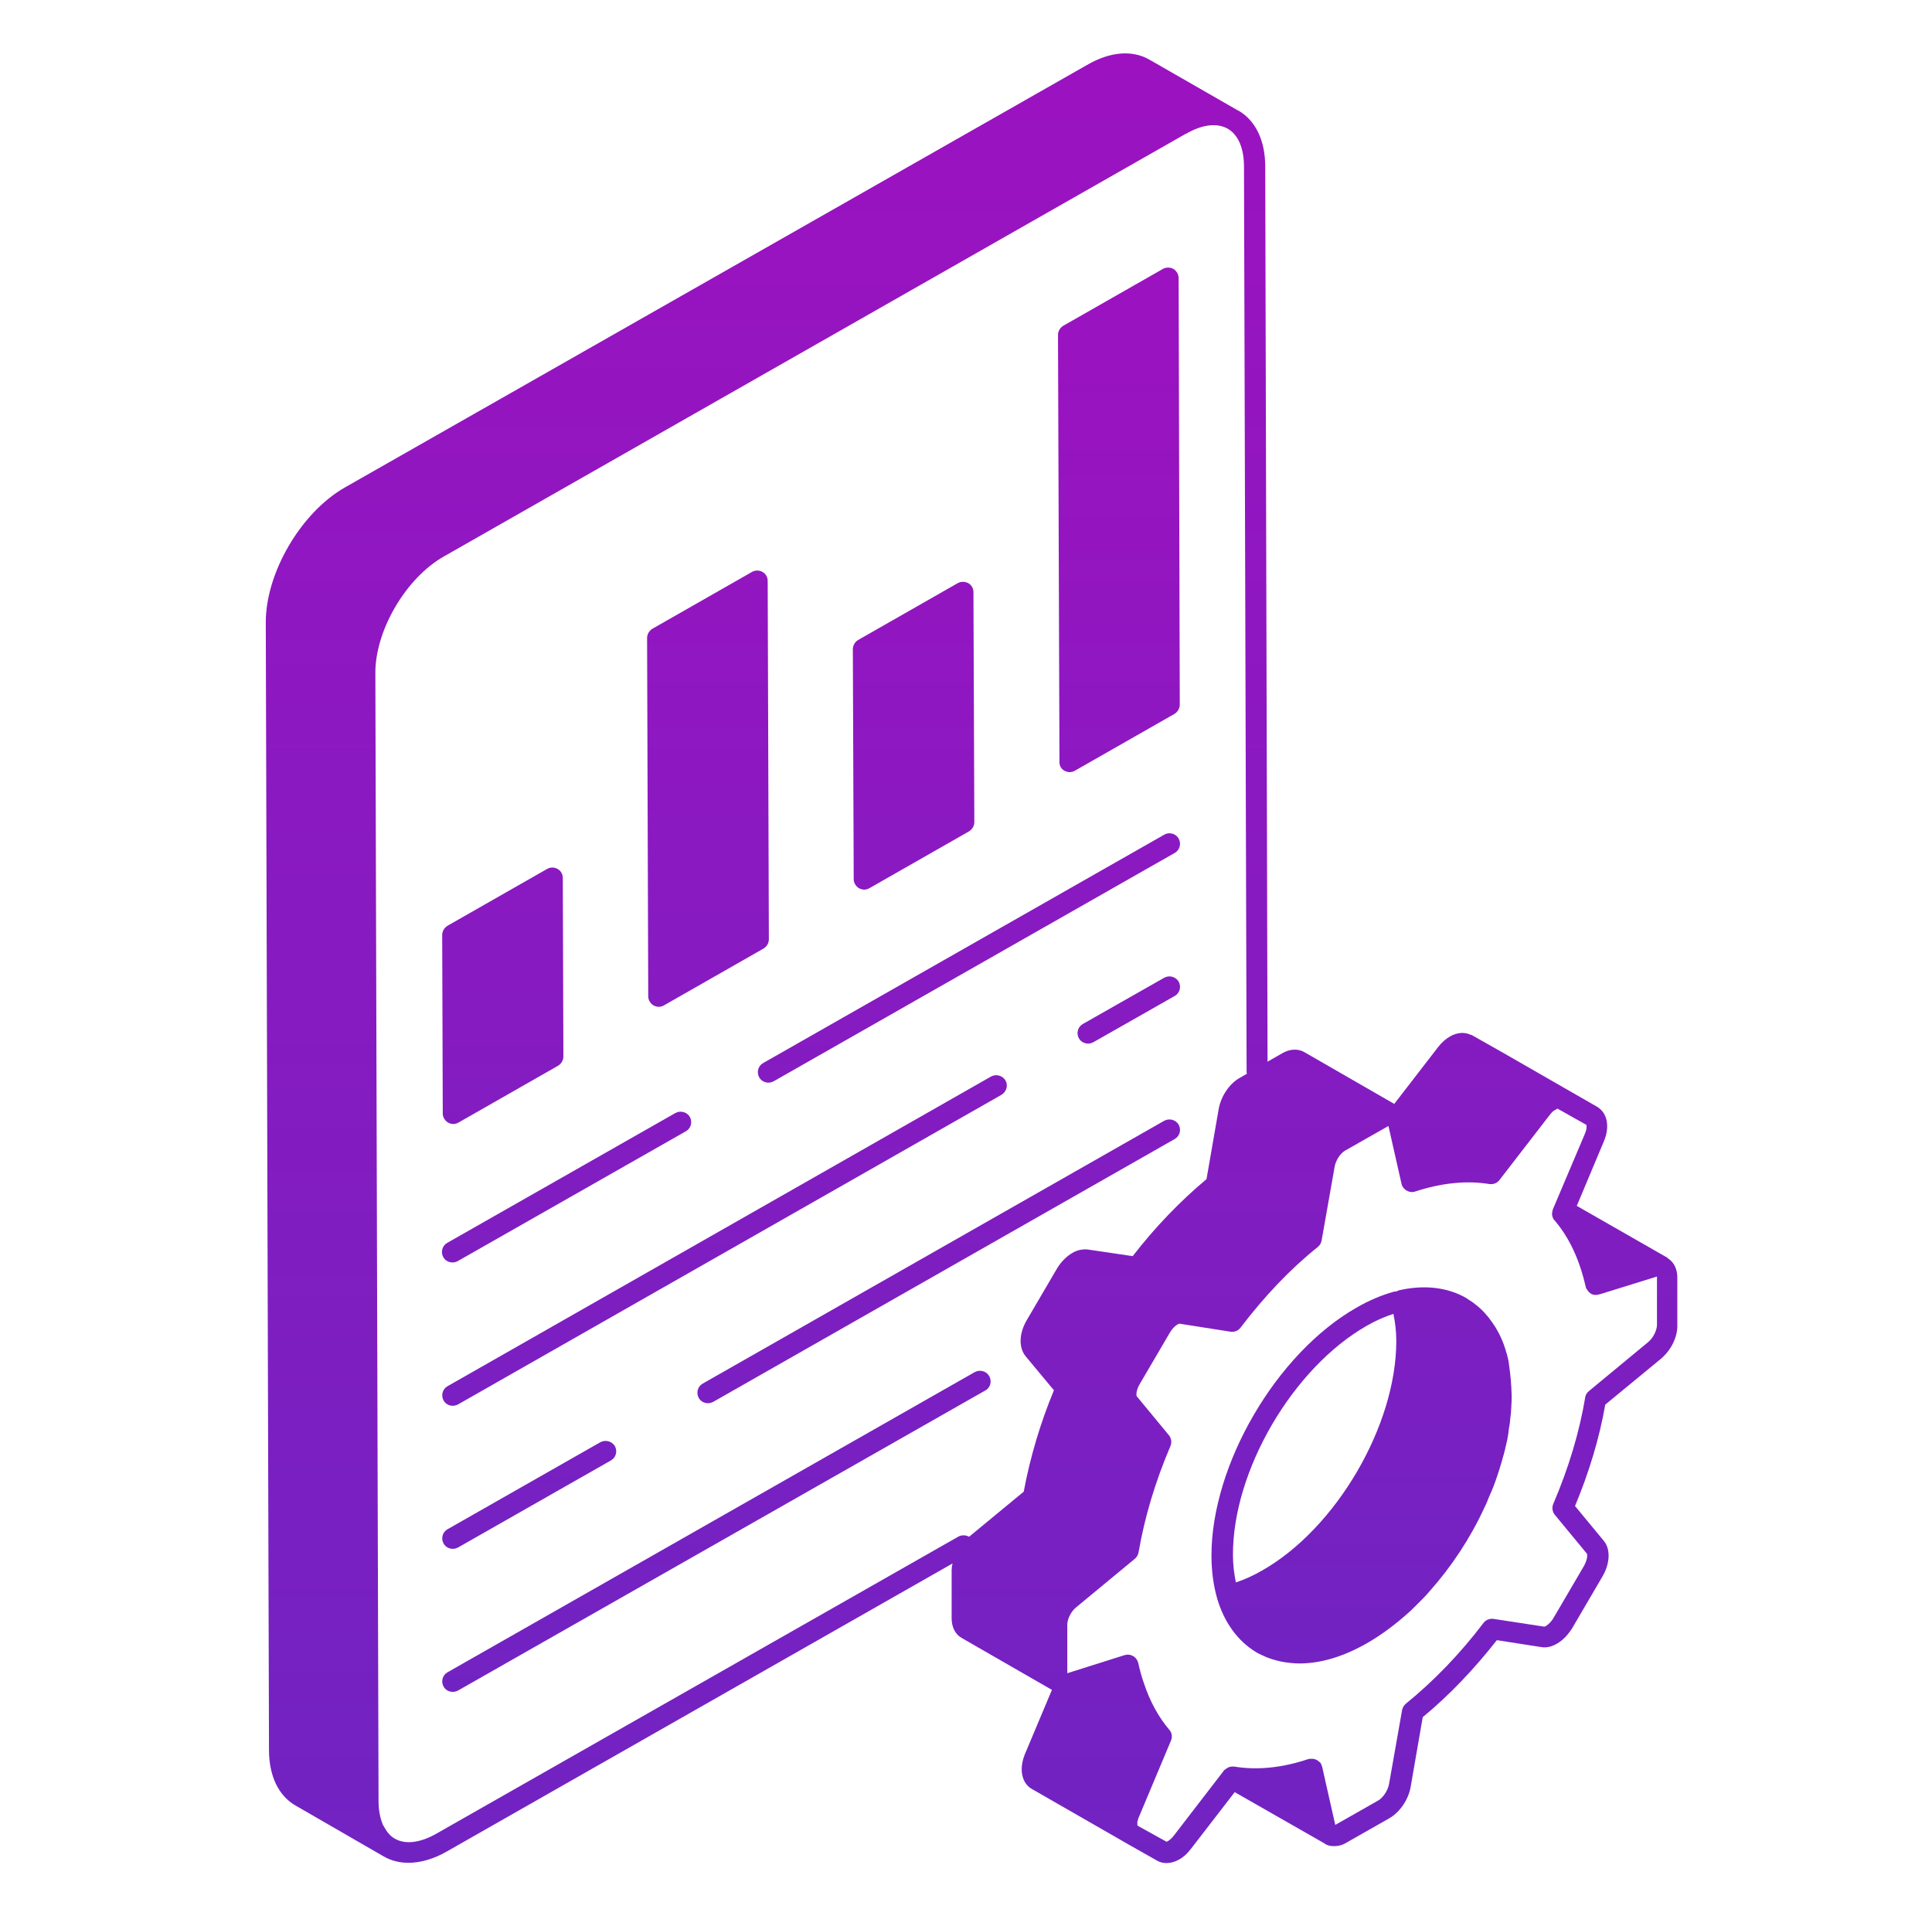 <svg width="74" height="73" viewBox="0 0 74 73" fill="none" xmlns="http://www.w3.org/2000/svg">
<path d="M17.16 42.991C17.226 43.024 17.293 43.046 17.36 43.046C17.427 43.046 17.505 43.024 17.56 42.991L21.378 40.813C21.501 40.736 21.579 40.604 21.579 40.461L21.556 33.619C21.556 33.476 21.479 33.344 21.356 33.278C21.295 33.243 21.226 33.224 21.156 33.224C21.085 33.224 21.016 33.243 20.955 33.278L17.137 35.456C17.015 35.533 16.937 35.665 16.937 35.808L16.959 42.65C16.959 42.782 17.037 42.914 17.16 42.991ZM25.029 38.503C25.096 38.536 25.163 38.558 25.23 38.558C25.297 38.558 25.375 38.536 25.43 38.503L29.248 36.325C29.371 36.248 29.449 36.116 29.449 35.973L29.404 22.244C29.404 22.101 29.326 21.969 29.204 21.903C29.143 21.868 29.074 21.85 29.003 21.85C28.933 21.85 28.864 21.868 28.803 21.903L24.985 24.081C24.863 24.159 24.785 24.291 24.785 24.433L24.829 38.162C24.829 38.294 24.907 38.426 25.029 38.503ZM32.899 34.015C32.966 34.048 33.033 34.07 33.1 34.07C33.166 34.07 33.244 34.048 33.3 34.015L37.118 31.837C37.24 31.76 37.319 31.628 37.319 31.485L37.285 22.673C37.285 22.53 37.207 22.398 37.085 22.332C36.962 22.266 36.806 22.266 36.684 22.332L32.866 24.511C32.743 24.587 32.666 24.72 32.666 24.863L32.699 33.674C32.699 33.806 32.777 33.938 32.899 34.015ZM40.769 29.516C40.836 29.549 40.903 29.571 40.969 29.571C41.036 29.571 41.114 29.549 41.17 29.516L44.988 27.338C45.11 27.261 45.188 27.129 45.188 26.985L45.144 10.65C45.144 10.507 45.066 10.375 44.943 10.298C44.882 10.265 44.813 10.248 44.743 10.248C44.673 10.248 44.604 10.265 44.543 10.298L40.725 12.476C40.602 12.553 40.524 12.685 40.524 12.828L40.58 29.164C40.569 29.318 40.647 29.45 40.769 29.516ZM17.538 48.293L26.276 43.321C26.465 43.211 26.532 42.969 26.421 42.771C26.366 42.68 26.276 42.614 26.172 42.587C26.068 42.561 25.958 42.575 25.864 42.628L17.126 47.6C16.937 47.71 16.87 47.952 16.982 48.15C17.059 48.282 17.193 48.348 17.338 48.348C17.404 48.348 17.482 48.326 17.538 48.293ZM44.587 31.969L29.226 40.714C29.037 40.824 28.97 41.066 29.081 41.264C29.159 41.396 29.293 41.462 29.438 41.462C29.504 41.462 29.571 41.44 29.638 41.407L44.999 32.662C45.188 32.552 45.255 32.31 45.144 32.112C45.117 32.066 45.082 32.025 45.039 31.993C44.997 31.961 44.948 31.937 44.896 31.924C44.844 31.911 44.79 31.908 44.737 31.915C44.684 31.923 44.633 31.941 44.587 31.969ZM38.51 41.374C38.454 41.283 38.365 41.217 38.261 41.19C38.157 41.163 38.046 41.178 37.953 41.231L17.137 53.09C16.948 53.2 16.881 53.441 16.993 53.639C17.071 53.772 17.204 53.837 17.349 53.837C17.416 53.837 17.482 53.816 17.549 53.782L38.365 41.924C38.554 41.803 38.621 41.561 38.51 41.374ZM44.587 37.447L41.471 39.218C41.281 39.328 41.214 39.57 41.326 39.768C41.404 39.9 41.537 39.966 41.682 39.966C41.749 39.966 41.816 39.944 41.882 39.911L44.999 38.14C45.188 38.03 45.255 37.788 45.144 37.59C45.088 37.499 44.999 37.433 44.895 37.406C44.791 37.379 44.681 37.394 44.587 37.447ZM22.992 55.234L17.137 58.568C16.948 58.678 16.881 58.92 16.993 59.118C17.071 59.25 17.204 59.316 17.349 59.316C17.416 59.316 17.482 59.294 17.549 59.261L23.404 55.928C23.593 55.818 23.66 55.576 23.549 55.377C23.493 55.288 23.403 55.222 23.3 55.196C23.196 55.169 23.086 55.183 22.992 55.234ZM44.587 42.925L26.911 52.99C26.721 53.1 26.655 53.343 26.766 53.541C26.844 53.672 26.977 53.739 27.122 53.739C27.189 53.739 27.256 53.717 27.323 53.684L44.999 43.618C45.188 43.508 45.255 43.266 45.144 43.068C45.088 42.977 44.999 42.911 44.895 42.884C44.791 42.858 44.681 42.872 44.587 42.925ZM37.886 52.694C37.831 52.602 37.742 52.536 37.637 52.51C37.533 52.483 37.423 52.498 37.33 52.55L17.137 64.046C16.948 64.156 16.881 64.398 16.993 64.596C17.071 64.728 17.204 64.794 17.349 64.794C17.416 64.794 17.482 64.772 17.549 64.739L37.753 53.243C37.942 53.133 37.998 52.88 37.886 52.694ZM57.722 51.879C57.7 51.802 57.678 51.725 57.655 51.659C57.531 51.255 57.335 50.875 57.077 50.537C57.042 50.481 57.001 50.43 56.954 50.383C56.898 50.317 56.843 50.251 56.787 50.196L56.731 50.141C56.654 50.075 56.587 50.009 56.509 49.954C56.42 49.877 56.331 49.822 56.208 49.745C56.197 49.734 56.175 49.723 56.164 49.712C55.44 49.294 54.539 49.195 53.581 49.415C53.548 49.426 53.515 49.448 53.481 49.459C53.448 49.459 53.414 49.459 53.381 49.47C52.913 49.602 52.435 49.8 51.945 50.086C48.884 51.835 46.402 56.093 46.402 59.569C46.402 60.174 46.48 60.735 46.624 61.23C46.891 62.132 47.404 62.836 48.083 63.254C48.183 63.32 48.283 63.364 48.383 63.408C48.494 63.463 48.617 63.507 48.717 63.54C48.828 63.573 48.94 63.606 49.051 63.628C49.162 63.65 49.273 63.672 49.407 63.683C49.518 63.694 49.641 63.705 49.763 63.705C50.598 63.705 51.466 63.441 52.368 62.924C52.925 62.605 53.481 62.187 54.038 61.681L54.283 61.439C54.45 61.274 54.617 61.109 54.772 60.922C55.585 60.009 56.309 58.92 56.843 57.765C56.921 57.611 56.988 57.446 57.043 57.303C57.166 57.039 57.266 56.775 57.344 56.533C57.399 56.368 57.455 56.203 57.511 56.005L57.533 55.928C57.544 55.873 57.566 55.818 57.578 55.763C57.6 55.708 57.611 55.653 57.622 55.598L57.644 55.521C57.655 55.488 57.655 55.488 57.655 55.444L57.678 55.377C57.722 55.202 57.756 55.026 57.778 54.861L57.789 54.751C57.822 54.586 57.845 54.41 57.856 54.245C57.878 54.112 57.878 53.98 57.889 53.827C57.9 53.694 57.9 53.574 57.9 53.441C57.889 53.035 57.856 52.65 57.8 52.275C57.789 52.154 57.767 52.044 57.722 51.879ZM52.357 50.768C52.702 50.57 53.036 50.427 53.37 50.317C53.437 50.636 53.481 50.977 53.481 51.362C53.481 54.586 51.188 58.524 48.35 60.141C48.029 60.328 47.689 60.483 47.337 60.603C47.27 60.273 47.225 59.932 47.225 59.547C47.214 56.324 49.518 52.385 52.357 50.768Z" fill="url(#paint0_linear_121_1737)"/>
<path d="M63.622 52.033C64 51.714 64.256 51.208 64.245 50.757V48.92C64.245 48.623 64.134 48.37 63.922 48.216C63.911 48.205 63.9 48.205 63.889 48.194C63.878 48.194 63.878 48.183 63.867 48.172L63.856 48.161L60.394 46.181L61.429 43.717C61.674 43.145 61.562 42.617 61.173 42.386L57.533 40.296L56.386 39.647C56.375 39.636 56.364 39.636 56.342 39.636C56.108 39.515 55.808 39.537 55.541 39.691C55.373 39.79 55.218 39.922 55.084 40.098L53.403 42.276L49.964 40.296C49.719 40.153 49.407 40.164 49.106 40.34L48.55 40.659L48.461 6.382C48.461 5.38 48.094 4.621 47.437 4.236H47.426L44.053 2.3C43.385 1.904 42.528 1.97 41.637 2.487L13.208 18.669C11.527 19.626 10.169 21.947 10.18 23.85L10.303 67.016C10.303 68.017 10.67 68.776 11.327 69.15L14.7 71.097C14.989 71.262 15.301 71.339 15.646 71.339C16.102 71.339 16.614 71.196 17.126 70.899L36.484 59.876C36.461 59.964 36.45 60.052 36.45 60.14V61.977C36.45 62.319 36.595 62.593 36.829 62.725L40.291 64.717L39.255 67.181C39.022 67.753 39.133 68.292 39.523 68.512L43.107 70.569C43.118 70.569 43.118 70.58 43.129 70.58C43.14 70.591 43.151 70.591 43.162 70.602L44.309 71.251C44.42 71.317 44.543 71.35 44.676 71.35C44.832 71.35 44.999 71.306 45.155 71.218C45.322 71.13 45.478 70.987 45.611 70.811L47.292 68.633L50.721 70.591C50.754 70.613 50.776 70.635 50.81 70.646C50.899 70.69 50.999 70.701 51.11 70.701C51.266 70.701 51.433 70.657 51.589 70.558L53.214 69.634C53.615 69.403 53.938 68.93 54.027 68.457L54.494 65.762C55.507 64.926 56.453 63.935 57.333 62.813L59.036 63.078C59.225 63.111 59.436 63.066 59.637 62.946C59.871 62.813 60.071 62.593 60.227 62.34L61.373 60.382C61.674 59.876 61.696 59.315 61.418 58.996L60.327 57.676C60.872 56.367 61.262 55.069 61.485 53.793L63.622 52.033ZM16.726 70.217C16.091 70.58 15.523 70.646 15.123 70.415C14.944 70.316 14.811 70.151 14.7 69.942C14.688 69.909 14.666 69.898 14.655 69.865V69.854C14.555 69.612 14.499 69.315 14.499 68.963L14.377 25.786C14.366 24.147 15.546 22.134 17.004 21.309L45.411 5.127H45.422C46.045 4.764 46.613 4.698 47.025 4.929C47.426 5.16 47.648 5.677 47.648 6.382L47.748 41.066C47.748 41.088 47.76 41.099 47.76 41.121L47.492 41.275C47.092 41.495 46.769 41.979 46.68 42.463L46.212 45.158C45.211 45.994 44.253 46.984 43.385 48.106L41.671 47.853C41.461 47.83 41.25 47.876 41.07 47.985C40.847 48.117 40.636 48.326 40.48 48.59L39.333 50.548C39.033 51.054 39.01 51.593 39.278 51.934L40.368 53.243C39.848 54.495 39.46 55.796 39.211 57.126L37.118 58.853C37.057 58.819 36.989 58.8 36.919 58.798C36.849 58.796 36.78 58.812 36.717 58.842L16.726 70.217ZM60.717 53.518C60.494 54.849 60.082 56.224 59.492 57.599C59.436 57.731 59.459 57.896 59.548 58.006L60.783 59.502C60.806 59.535 60.806 59.733 60.661 59.986L59.514 61.944C59.436 62.087 59.325 62.197 59.225 62.264L59.158 62.297L57.21 61.999C57.137 61.988 57.062 61.996 56.994 62.023C56.925 62.05 56.865 62.095 56.821 62.154C55.919 63.342 54.917 64.376 53.849 65.245C53.771 65.311 53.726 65.388 53.704 65.487L53.203 68.325C53.158 68.567 52.98 68.842 52.791 68.952L51.166 69.876C51.155 69.876 51.155 69.887 51.144 69.887L50.798 68.358L50.643 67.665C50.632 67.632 50.62 67.61 50.609 67.577C50.598 67.555 50.598 67.533 50.576 67.511C50.554 67.489 50.531 67.467 50.509 67.456C50.487 67.445 50.476 67.423 50.453 67.412L50.442 67.401C50.42 67.39 50.398 67.39 50.376 67.379C50.353 67.368 50.331 67.357 50.298 67.357H50.153C50.142 67.357 50.142 67.368 50.131 67.368H50.108C49.095 67.709 48.138 67.797 47.27 67.654H47.192C47.103 67.654 47.025 67.687 46.958 67.742C46.947 67.753 46.936 67.764 46.925 67.764C46.914 67.775 46.891 67.786 46.88 67.797L46.869 67.808V67.819L44.955 70.305C44.888 70.393 44.81 70.459 44.743 70.503C44.71 70.525 44.687 70.525 44.687 70.536L43.596 69.931L43.563 69.898V69.777C43.563 69.766 43.563 69.755 43.574 69.744C43.585 69.689 43.596 69.634 43.63 69.568L44.854 66.653C44.91 66.51 44.888 66.356 44.788 66.246C44.376 65.762 44.042 65.157 43.808 64.442C43.73 64.222 43.663 63.98 43.596 63.682C43.582 63.628 43.557 63.576 43.523 63.531C43.489 63.485 43.446 63.447 43.396 63.419C43.347 63.392 43.294 63.375 43.238 63.369C43.183 63.363 43.127 63.369 43.073 63.386L40.88 64.079V62.219C40.88 61.999 41.025 61.714 41.214 61.559L43.463 59.7C43.541 59.634 43.585 59.557 43.608 59.458C43.841 58.105 44.253 56.73 44.832 55.377C44.888 55.245 44.865 55.08 44.776 54.97L43.541 53.474C43.519 53.441 43.508 53.243 43.663 52.99L44.81 51.032C44.888 50.9 44.988 50.79 45.099 50.724C45.144 50.702 45.177 50.691 45.166 50.691L47.125 50.999C47.281 51.021 47.426 50.966 47.515 50.845C48.428 49.646 49.418 48.601 50.476 47.754C50.554 47.688 50.598 47.611 50.62 47.512L51.121 44.674C51.166 44.432 51.344 44.157 51.533 44.058L53.158 43.134C53.169 43.134 53.169 43.134 53.181 43.123L53.681 45.334C53.704 45.444 53.782 45.543 53.882 45.598C53.949 45.631 54.016 45.653 54.082 45.653C54.127 45.653 54.171 45.642 54.205 45.631C55.218 45.301 56.175 45.202 57.043 45.345C57.188 45.367 57.344 45.312 57.433 45.191L59.37 42.683C59.425 42.617 59.47 42.562 59.514 42.54C59.526 42.529 59.537 42.518 59.548 42.518C59.57 42.507 59.592 42.496 59.603 42.485C59.637 42.463 59.648 42.463 59.648 42.452L60.761 43.079C60.772 43.123 60.783 43.244 60.705 43.42L59.47 46.335V46.357C59.459 46.39 59.448 46.434 59.448 46.467V46.511C59.448 46.544 59.459 46.577 59.47 46.61C59.47 46.621 59.47 46.632 59.481 46.643C59.492 46.676 59.514 46.709 59.548 46.742C60.104 47.391 60.505 48.249 60.739 49.294C60.739 49.305 60.739 49.305 60.75 49.305V49.327C60.761 49.349 60.772 49.371 60.794 49.393C60.806 49.415 60.817 49.426 60.828 49.448C60.85 49.481 60.883 49.503 60.917 49.525C60.928 49.536 60.928 49.547 60.939 49.547C60.995 49.58 61.062 49.591 61.128 49.591H61.139C61.173 49.591 61.217 49.58 61.251 49.569H61.262L61.34 49.547L63.466 48.887V50.735C63.466 50.944 63.321 51.241 63.132 51.395L60.883 53.254C60.783 53.331 60.728 53.419 60.717 53.518Z" fill="url(#paint1_linear_121_1737)"/>
<defs>
<linearGradient id="paint0_linear_121_1737" x1="37.414" y1="10.248" x2="37.414" y2="64.794" gradientUnits="userSpaceOnUse">
<stop stop-color="#9C12C0"/>
<stop offset="1" stop-color="#7123C2"/>
</linearGradient>
<linearGradient id="paint1_linear_121_1737" x1="37.213" y1="2.045" x2="37.213" y2="71.35" gradientUnits="userSpaceOnUse">
<stop stop-color="#9C12C0"/>
<stop offset="1" stop-color="#7123C2"/>
</linearGradient>
</defs>
</svg>
